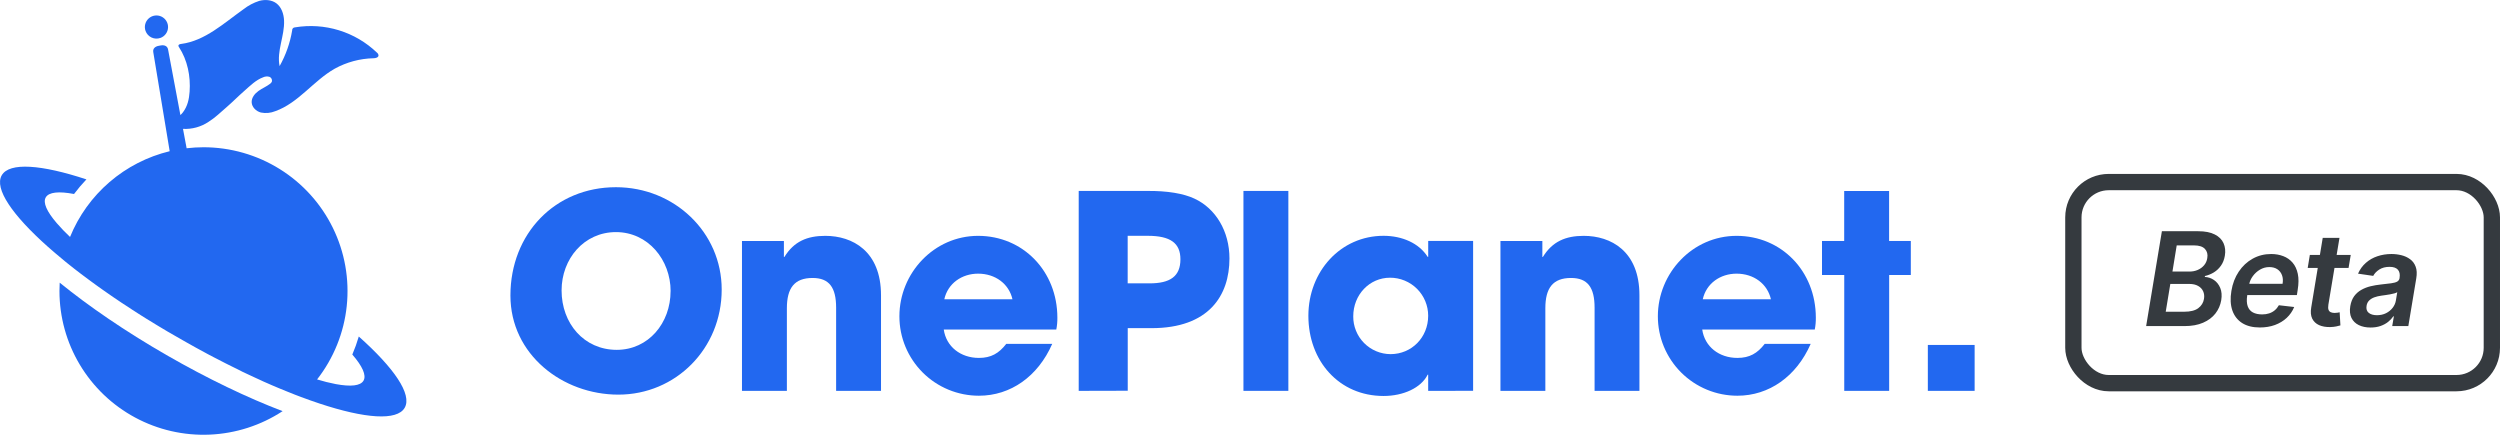 <svg width="230" height="40" viewBox="0 0 230 40" fill="none" xmlns="http://www.w3.org/2000/svg">
<path d="M46.959 27.187C46.959 21.497 51.067 17.223 56.665 17.223C62.041 17.223 66.396 21.373 66.396 26.639C66.396 32.077 62.166 36.306 56.889 36.306C51.763 36.306 46.959 32.627 46.959 27.187ZM61.697 26.79C61.697 23.912 59.63 21.353 56.668 21.353C53.732 21.353 51.666 23.812 51.666 26.72C51.666 29.758 53.732 32.186 56.743 32.186C59.661 32.182 61.693 29.722 61.693 26.79H61.697Z" fill="#2268F0"/>
<path d="M76.923 35.959V28.306C76.923 26.441 76.281 25.573 74.758 25.573C73.09 25.573 72.393 26.493 72.393 28.356V35.959H68.262V22.17H72.119V23.635H72.169C73.04 22.219 74.251 21.698 75.927 21.698C78.416 21.698 81.053 23.09 81.053 27.163V35.962L76.923 35.959Z" fill="#2268F0"/>
<path d="M86.826 30.318C87.049 31.884 88.368 32.928 90.061 32.928C91.182 32.928 91.902 32.506 92.574 31.636H96.805C95.486 34.642 92.972 36.406 90.061 36.406C89.099 36.407 88.147 36.218 87.259 35.851C86.371 35.484 85.564 34.946 84.885 34.267C84.206 33.588 83.667 32.782 83.299 31.895C82.932 31.009 82.744 30.058 82.745 29.099C82.745 25.125 85.929 21.698 89.986 21.698C94.118 21.698 97.278 24.953 97.278 29.226C97.283 29.593 97.25 29.959 97.179 30.319L86.826 30.318ZM93.147 27.535C92.827 26.12 91.579 25.176 89.986 25.176C88.493 25.176 87.2 26.07 86.876 27.535H93.147Z" fill="#2268F0"/>
<path d="M99.241 35.959V17.567H105.469C107.435 17.543 108.904 17.816 109.874 18.266C111.865 19.184 113.11 21.296 113.11 23.78C113.11 27.185 111.219 30.19 105.942 30.19H103.752V35.948L99.241 35.959ZM105.761 26.069C107.653 26.069 108.599 25.427 108.599 23.854C108.599 22.364 107.678 21.694 105.588 21.694H103.746V26.064L105.761 26.069Z" fill="#2268F0"/>
<path d="M114.397 35.958V17.566H118.529V35.958H114.397Z" fill="#2268F0"/>
<path d="M131.392 35.959V34.468H131.345C130.748 35.685 129.103 36.43 127.289 36.43C123.208 36.43 120.371 33.232 120.371 29.052C120.371 24.976 123.333 21.694 127.289 21.694C128.982 21.694 130.549 22.364 131.345 23.631H131.395V22.165H135.526V35.955L131.392 35.959ZM131.392 29.052C131.393 28.591 131.303 28.135 131.127 27.71C130.951 27.285 130.693 26.898 130.367 26.573C130.041 26.247 129.654 25.989 129.228 25.814C128.802 25.638 128.345 25.548 127.884 25.549C125.993 25.549 124.499 27.113 124.499 29.103C124.495 29.557 124.58 30.007 124.751 30.428C124.921 30.849 125.173 31.232 125.492 31.555C125.811 31.878 126.191 32.135 126.61 32.311C127.029 32.488 127.479 32.579 127.933 32.581C129.876 32.579 131.392 31.039 131.392 29.052Z" fill="#2268F0"/>
<path d="M146.702 35.959V28.306C146.702 26.441 146.06 25.573 144.536 25.573C142.868 25.573 142.172 26.493 142.172 28.356V35.959H138.041V22.17H141.897V23.635H141.947C142.818 22.219 144.039 21.698 145.702 21.698C148.192 21.698 150.828 23.09 150.828 27.163V35.962L146.702 35.959Z" fill="#2268F0"/>
<path d="M156.605 30.318C156.829 31.884 158.147 32.928 159.84 32.928C160.961 32.928 161.681 32.506 162.353 31.636H166.584C165.266 34.642 162.75 36.406 159.84 36.406C158.879 36.407 157.927 36.218 157.039 35.851C156.151 35.484 155.344 34.946 154.664 34.267C153.985 33.589 153.446 32.783 153.078 31.896C152.711 31.009 152.522 30.058 152.523 29.099C152.523 25.125 155.709 21.698 159.765 21.698C163.896 21.698 167.057 24.953 167.057 29.226C167.062 29.593 167.029 29.959 166.957 30.319L156.605 30.318ZM162.926 27.535C162.606 26.12 161.357 25.176 159.765 25.176C158.272 25.176 156.978 26.07 156.654 27.535H162.926Z" fill="#2268F0"/>
<path d="M169.671 35.959V25.3H167.624V22.17H169.666V17.572H173.797V22.17H175.795V25.3H173.803V35.959H169.671Z" fill="#2268F0"/>
<path d="M177.361 35.959V31.735H181.666V35.959H177.361Z" fill="#2268F0"/>
<path d="M14.759 3.49C14.957 3.418 15.13 3.289 15.254 3.119C15.379 2.949 15.451 2.747 15.46 2.536C15.47 2.325 15.417 2.116 15.307 1.936C15.198 1.755 15.038 1.612 14.847 1.522C14.656 1.433 14.443 1.402 14.234 1.434C14.026 1.465 13.831 1.558 13.676 1.7C13.52 1.842 13.409 2.027 13.359 2.231C13.308 2.435 13.319 2.65 13.391 2.849C13.438 2.98 13.512 3.101 13.606 3.205C13.701 3.308 13.815 3.392 13.942 3.452C14.069 3.511 14.207 3.545 14.347 3.551C14.487 3.557 14.627 3.536 14.759 3.488V3.49Z" fill="#2268F0"/>
<path d="M5.492 26.006C5.478 26.26 5.47 26.515 5.47 26.772C5.47 29.159 6.117 31.502 7.343 33.551C8.568 35.6 10.326 37.28 12.431 38.412C14.535 39.545 16.907 40.089 19.296 39.985C21.685 39.882 24.001 39.136 25.999 37.826C22.794 36.606 19.112 34.848 15.315 32.663C11.517 30.477 8.157 28.17 5.492 26.006Z" fill="#2268F0"/>
<path d="M33.009 30.959C32.843 31.524 32.644 32.078 32.413 32.618C33.337 33.685 33.728 34.526 33.445 35.017C33.161 35.508 32.256 35.588 30.892 35.337C30.312 35.224 29.738 35.081 29.172 34.908C30.697 32.955 31.643 30.613 31.901 28.149C32.158 25.685 31.718 23.198 30.628 20.972C29.54 18.745 27.846 16.869 25.741 15.557C23.637 14.244 21.205 13.548 18.724 13.547C18.204 13.548 17.685 13.579 17.169 13.64L16.836 11.857C17.665 11.9 18.485 11.675 19.175 11.216C19.789 10.833 20.295 10.336 20.845 9.86C21.394 9.385 21.924 8.846 22.482 8.358C23.012 7.892 23.544 7.354 24.217 7.108C24.391 7.028 24.588 7.012 24.773 7.063C24.864 7.093 24.939 7.157 24.984 7.241C25.028 7.325 25.038 7.423 25.012 7.514C24.977 7.59 24.922 7.655 24.854 7.704C24.52 7.962 24.119 8.125 23.776 8.371C23.433 8.618 23.134 8.993 23.153 9.414C23.174 9.865 23.565 10.236 24 10.353C24.445 10.443 24.907 10.399 25.327 10.227C27.451 9.476 28.836 7.43 30.796 6.319C31.888 5.717 33.109 5.388 34.356 5.359C34.555 5.359 34.823 5.292 34.823 5.093C34.817 5.042 34.801 4.994 34.775 4.95C34.75 4.907 34.716 4.868 34.675 4.838C33.686 3.892 32.489 3.189 31.18 2.786C29.87 2.383 28.485 2.292 27.134 2.518C27.098 2.518 27.063 2.526 27.031 2.54C26.998 2.554 26.969 2.575 26.945 2.602C26.921 2.628 26.903 2.659 26.892 2.692C26.88 2.726 26.876 2.761 26.879 2.797C26.688 3.95 26.297 5.062 25.724 6.082C25.438 4.699 26.195 3.299 26.133 1.887C26.107 1.287 25.899 0.654 25.417 0.298C24.978 -0.022 24.377 -0.061 23.852 0.082C23.33 0.249 22.842 0.507 22.41 0.844C20.601 2.125 18.863 3.761 16.66 4.043C16.553 4.055 16.415 4.096 16.412 4.203C16.416 4.249 16.434 4.294 16.463 4.33C17.25 5.532 17.546 7.018 17.444 8.438C17.397 9.12 17.258 9.765 16.836 10.326C16.765 10.421 16.685 10.509 16.596 10.587L15.463 4.555C15.405 4.226 15.117 4.124 14.795 4.179L14.6 4.215C14.279 4.273 14.042 4.466 14.101 4.798L15.611 13.911C13.566 14.406 11.668 15.38 10.075 16.751C8.481 18.123 7.236 19.853 6.444 21.799C6.011 21.393 5.6 20.965 5.212 20.517C4.312 19.468 3.928 18.641 4.212 18.155C4.496 17.669 5.422 17.582 6.811 17.848C7.164 17.378 7.545 16.929 7.951 16.504C3.816 15.141 0.867 14.905 0.16 16.128C-0.546 17.352 1.136 19.795 4.399 22.697C4.835 23.083 5.3 23.479 5.788 23.88L5.978 24.04L6.251 24.261C6.362 24.35 6.476 24.44 6.59 24.53L6.847 24.734C7.042 24.887 7.239 25.039 7.44 25.19L7.674 25.365L8.082 25.67L8.373 25.884L8.752 26.161L9.054 26.379L9.445 26.657L9.75 26.87L10.172 27.164L10.461 27.363C10.636 27.483 10.811 27.601 10.991 27.721L11.189 27.855C11.433 28.016 11.679 28.175 11.927 28.335L12.167 28.495L12.697 28.836L12.995 29.026L13.488 29.335L13.809 29.53L14.312 29.839L14.621 30.026C14.806 30.138 14.991 30.248 15.177 30.358L15.445 30.518C15.722 30.678 15.999 30.838 16.281 30.998C16.563 31.158 16.842 31.318 17.12 31.478L17.391 31.628L17.958 31.948L18.279 32.123L18.798 32.404L19.118 32.579L19.632 32.849L19.945 33.009L20.509 33.3L20.759 33.429C21.023 33.562 21.286 33.692 21.548 33.821L21.765 33.926L22.337 34.217L22.658 34.367C22.818 34.441 22.969 34.514 23.125 34.585L23.462 34.742L23.895 34.94L24.238 35.1C24.382 35.163 24.523 35.226 24.666 35.287L24.995 35.432L25.455 35.627L25.735 35.744C25.969 35.841 26.197 35.935 26.426 36.026L26.737 36.15L27.133 36.309L27.466 36.436L27.692 36.522C28.284 36.743 28.859 36.948 29.41 37.13C33.561 38.503 36.525 38.741 37.231 37.516C37.937 36.29 36.258 33.853 33.009 30.959Z" fill="#2268F0"/>
<path d="M197.445 30L198.894 21.273H202.235C202.865 21.273 203.374 21.372 203.76 21.571C204.147 21.767 204.415 22.035 204.566 22.376C204.719 22.717 204.759 23.104 204.685 23.535C204.625 23.888 204.506 24.19 204.327 24.443C204.151 24.693 203.935 24.898 203.679 25.057C203.424 25.213 203.149 25.325 202.857 25.393L202.84 25.479C203.147 25.493 203.428 25.587 203.684 25.76C203.939 25.933 204.132 26.178 204.263 26.493C204.394 26.805 204.424 27.182 204.353 27.622C204.276 28.074 204.098 28.48 203.82 28.841C203.541 29.199 203.164 29.482 202.686 29.689C202.212 29.896 201.642 30 200.978 30H197.445ZM199.247 28.679H200.948C201.519 28.679 201.951 28.57 202.243 28.351C202.536 28.129 202.71 27.845 202.767 27.499C202.81 27.24 202.784 27.007 202.691 26.8C202.597 26.59 202.442 26.425 202.226 26.305C202.01 26.183 201.74 26.122 201.416 26.122H199.669L199.247 28.679ZM199.865 24.984H201.429C201.702 24.984 201.955 24.935 202.188 24.835C202.424 24.733 202.62 24.59 202.776 24.405C202.935 24.217 203.033 23.996 203.07 23.74C203.13 23.402 203.059 23.124 202.857 22.905C202.655 22.686 202.323 22.577 201.86 22.577H200.257L199.865 24.984ZM207.904 30.128C207.248 30.128 206.705 29.991 206.276 29.719C205.847 29.443 205.546 29.054 205.373 28.551C205.202 28.046 205.174 27.45 205.288 26.766C205.398 26.092 205.624 25.501 205.965 24.993C206.306 24.482 206.732 24.084 207.244 23.8C207.758 23.513 208.326 23.369 208.948 23.369C209.352 23.369 209.722 23.435 210.06 23.565C210.398 23.693 210.684 23.892 210.917 24.162C211.15 24.432 211.31 24.776 211.398 25.193C211.486 25.608 211.482 26.102 211.386 26.676L211.313 27.149H205.944L206.11 26.109H209.996C210.048 25.814 210.031 25.551 209.945 25.321C209.86 25.088 209.718 24.905 209.519 24.771C209.32 24.638 209.072 24.571 208.773 24.571C208.469 24.571 208.185 24.649 207.921 24.805C207.66 24.959 207.44 25.158 207.261 25.402C207.082 25.646 206.968 25.903 206.92 26.173L206.745 27.171C206.682 27.579 206.697 27.913 206.788 28.172C206.879 28.43 207.038 28.621 207.265 28.743C207.492 28.865 207.779 28.926 208.126 28.926C208.353 28.926 208.563 28.895 208.756 28.832C208.95 28.77 209.121 28.676 209.272 28.551C209.425 28.423 209.553 28.267 209.656 28.082L211.066 28.244C210.91 28.625 210.681 28.957 210.38 29.241C210.079 29.523 209.718 29.741 209.298 29.898C208.88 30.051 208.415 30.128 207.904 30.128ZM216.268 23.454L216.068 24.648H212.309L212.505 23.454H216.268ZM213.69 21.886H215.232L214.21 28.031C214.178 28.239 214.184 28.398 214.227 28.509C214.272 28.616 214.344 28.69 214.444 28.73C214.546 28.77 214.661 28.79 214.789 28.79C214.883 28.79 214.971 28.783 215.053 28.768C215.136 28.751 215.201 28.739 215.249 28.73L215.318 29.936C215.224 29.965 215.097 29.996 214.938 30.03C214.782 30.064 214.594 30.084 214.376 30.09C213.984 30.098 213.643 30.038 213.353 29.91C213.066 29.78 212.856 29.579 212.722 29.31C212.592 29.037 212.562 28.696 212.633 28.287L213.69 21.886ZM218.093 30.132C217.679 30.132 217.318 30.058 217.011 29.91C216.704 29.76 216.478 29.538 216.334 29.246C216.191 28.953 216.156 28.592 216.227 28.163C216.29 27.794 216.409 27.489 216.585 27.247C216.764 27.006 216.983 26.812 217.241 26.668C217.503 26.52 217.787 26.409 218.093 26.335C218.403 26.261 218.718 26.207 219.04 26.173C219.432 26.134 219.748 26.097 219.99 26.062C220.234 26.028 220.417 25.977 220.54 25.909C220.662 25.838 220.736 25.73 220.761 25.585V25.56C220.812 25.239 220.761 24.99 220.608 24.814C220.454 24.638 220.199 24.55 219.841 24.55C219.466 24.55 219.15 24.632 218.895 24.797C218.639 24.962 218.453 25.156 218.336 25.381L216.939 25.176C217.115 24.778 217.356 24.446 217.663 24.179C217.97 23.909 218.324 23.707 218.724 23.574C219.128 23.438 219.558 23.369 220.015 23.369C220.328 23.369 220.633 23.406 220.932 23.48C221.233 23.554 221.498 23.676 221.728 23.847C221.961 24.014 222.132 24.243 222.24 24.533C222.351 24.822 222.369 25.185 222.295 25.619L221.566 30H220.084L220.237 29.101H220.186C220.064 29.283 219.905 29.453 219.709 29.612C219.513 29.768 219.28 29.895 219.01 29.991C218.74 30.085 218.434 30.132 218.093 30.132ZM218.677 28.999C218.987 28.999 219.265 28.938 219.513 28.815C219.76 28.69 219.963 28.526 220.122 28.321C220.281 28.116 220.38 27.893 220.42 27.652L220.548 26.881C220.491 26.921 220.403 26.957 220.284 26.991C220.165 27.026 220.031 27.055 219.883 27.081C219.738 27.107 219.595 27.129 219.453 27.149C219.311 27.169 219.189 27.186 219.086 27.2C218.851 27.232 218.635 27.283 218.439 27.354C218.245 27.425 218.085 27.524 217.957 27.652C217.832 27.777 217.754 27.939 217.723 28.138C217.677 28.419 217.744 28.634 217.923 28.781C218.102 28.926 218.353 28.999 218.677 28.999Z" fill="#353A3F"/>
<rect x="190.75" y="16.75" width="38.5" height="18.5" rx="3.25" stroke="#353A3F" stroke-width="1.5"/>
</svg>
